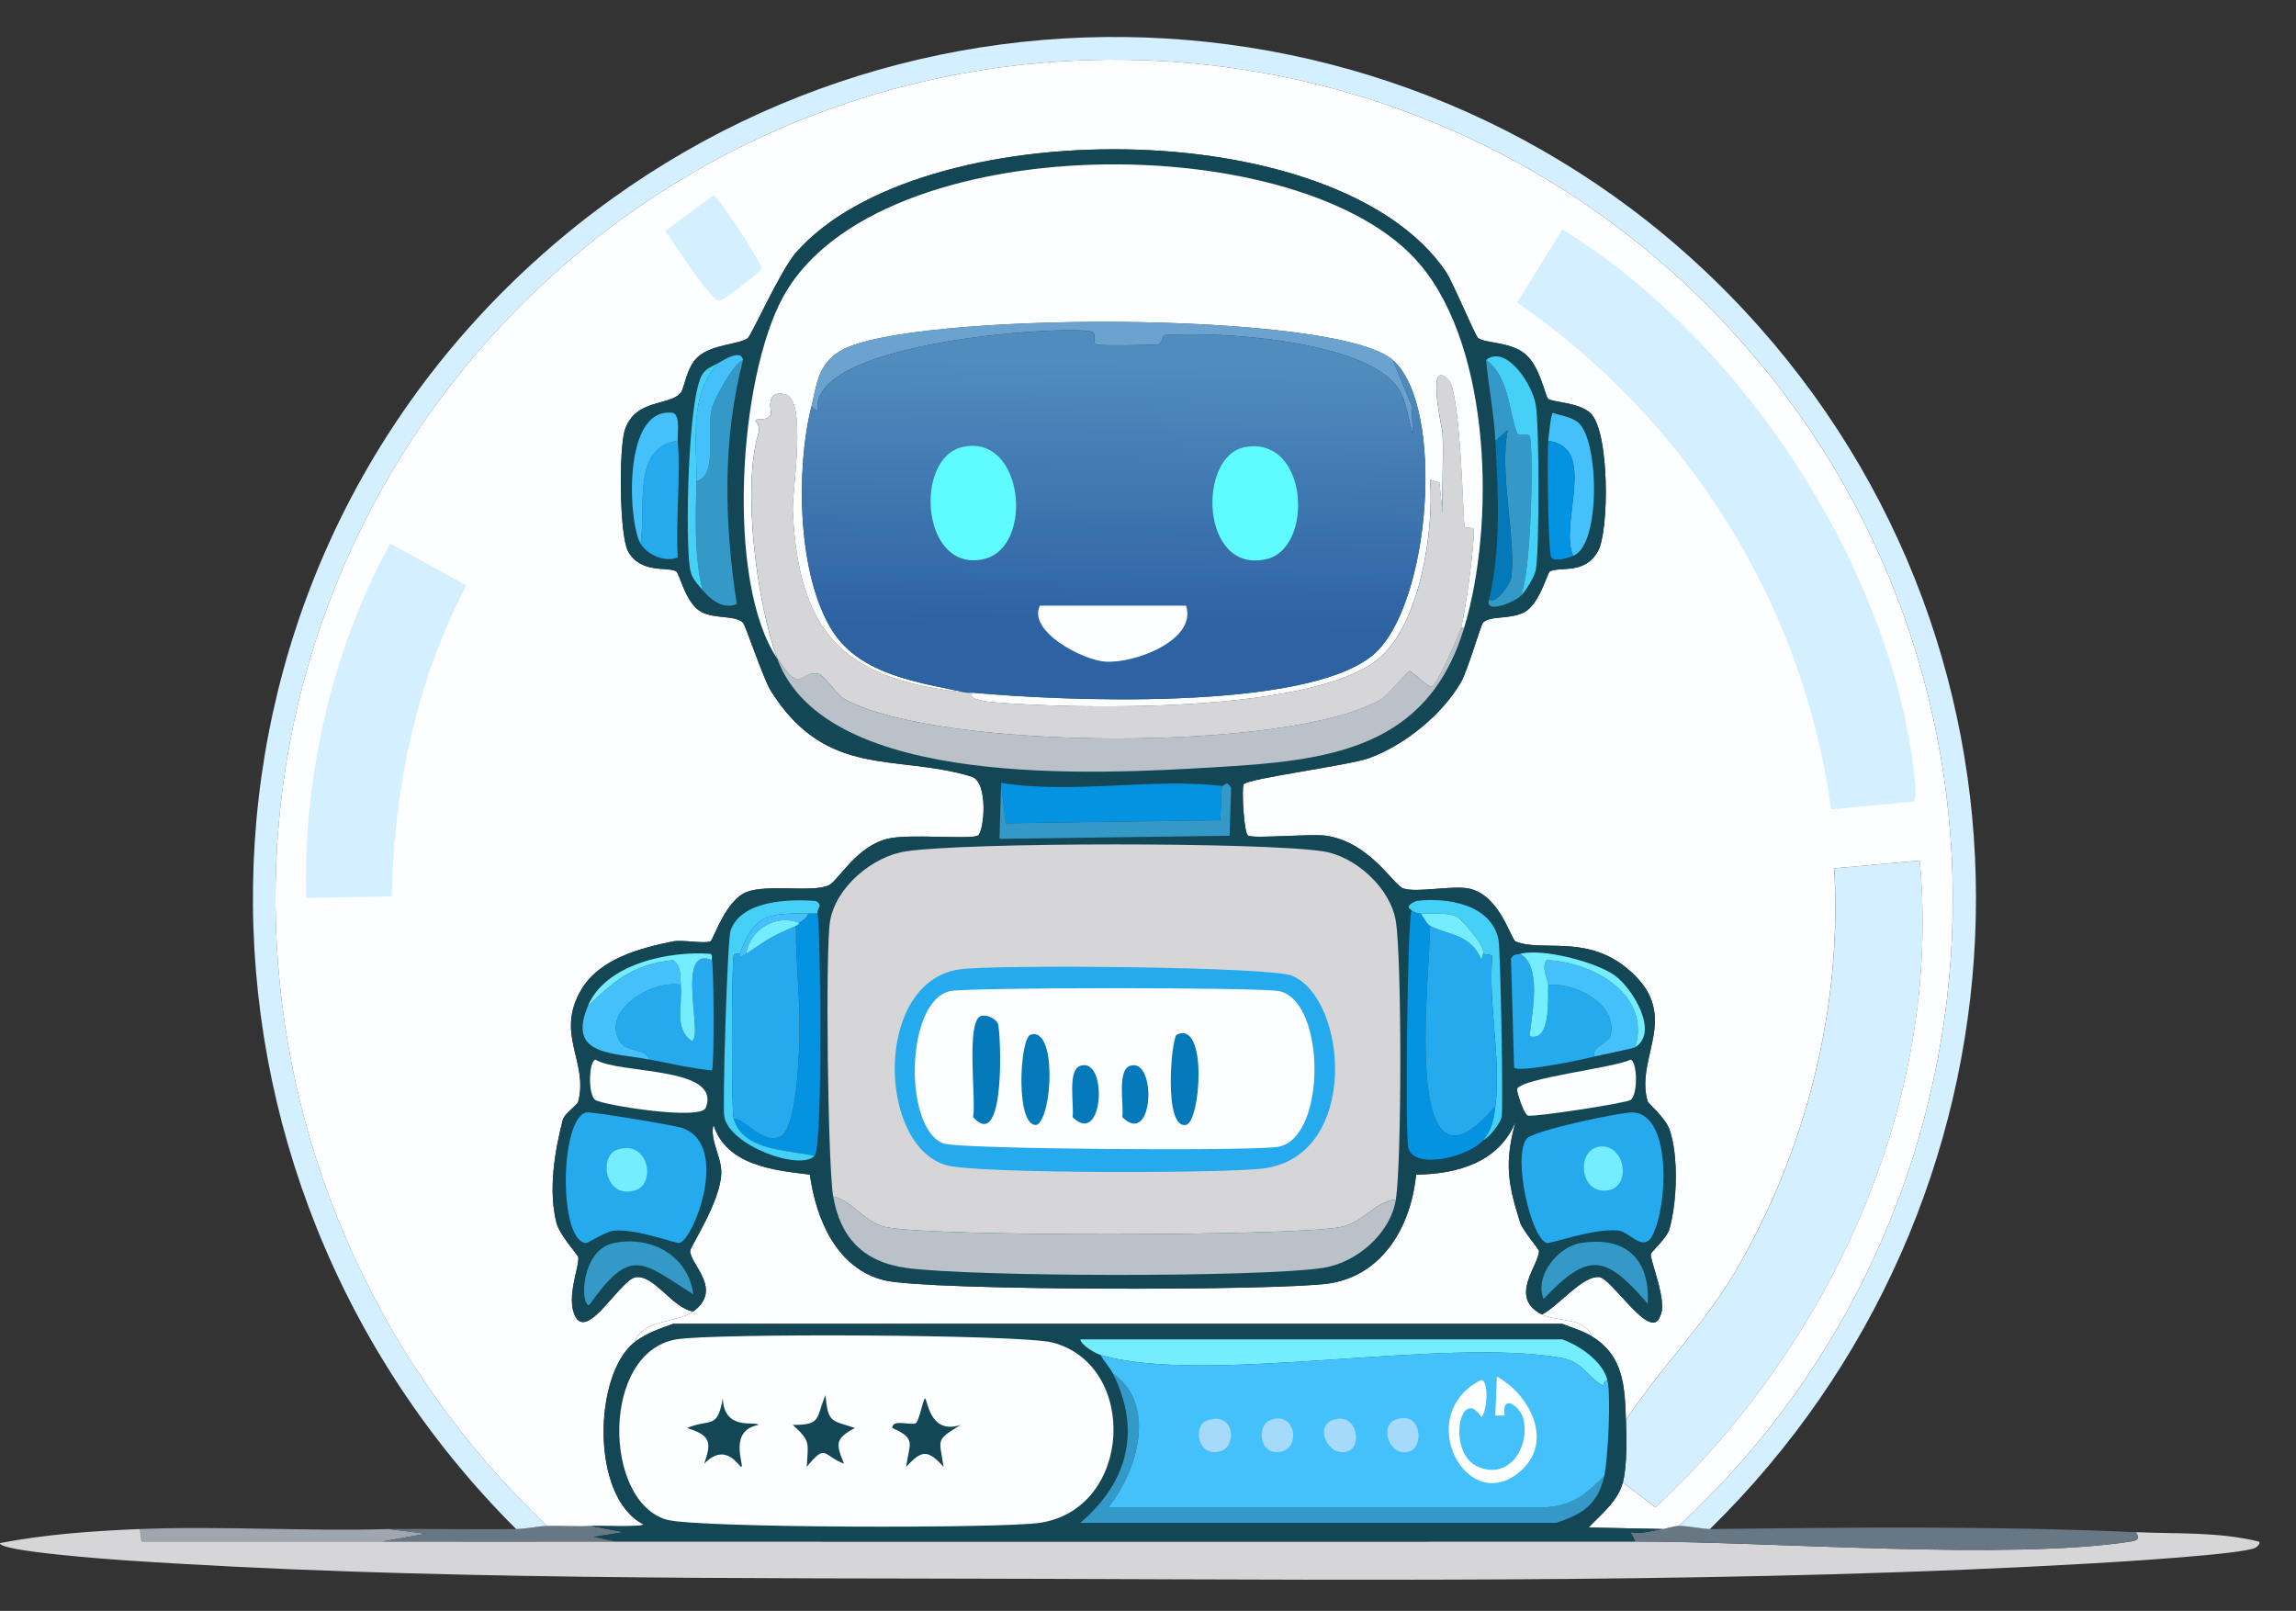 <?xml version="1.0" encoding="UTF-8"?>
<svg id="Ebene_1" xmlns="http://www.w3.org/2000/svg" version="1.1" xmlns:xlink="http://www.w3.org/1999/xlink" viewBox="0 0 516.48 362.34">
  <rect x="0" y="0" width="516.48" height="362.34" fill="#333333" stroke="none"/>
  <!-- Generator: Adobe Illustrator 29.6.0, SVG Export Plug-In . SVG Version: 2.1.1 Build 207)  -->
  <defs>
    <style>
      .st0 {
        fill: #6ba3ce;
      }

      .st1 {
        fill: #3499c7;
      }

      .st2 {
        fill: #a6dafb;
      }

      .st3 {
        fill: #0479ba;
      }

      .st4 {
        fill: #45d1f7;
      }

      .st5 {
        fill: #44c1fb;
      }

      .st6 {
        fill: #677884;
      }

      .st7 {
        fill: #a0a6af;
      }

      .st8 {
        fill: #fcfeff;
      }

      .st9 {
        fill: #74eeff;
      }

      .st10 {
        fill: #134756;
      }

      .st11 {
        fill: #d4efff;
      }

      .st12 {
        fill: #24aaed;
      }

      .st13 {
        fill: #d6d6d8;
      }

      .st14 {
        fill: #5efcff;
      }

      .st15 {
        fill: #bac1c8;
      }

      .st16 {
        fill: url(#Unbenannter_Verlauf_18);
      }

      .st17 {
        fill: #0393e1;
      }
    </style>
    <linearGradient id="Unbenannter_Verlauf_18" data-name="Unbenannter Verlauf 18" x1="250.84" y1="81.41" x2="250.16" y2="141.55" gradientUnits="userSpaceOnUse">
      <stop offset="0" stop-color="#518cbe"/>
      <stop offset="1" stop-color="#2d62a3"/>
    </linearGradient>
  </defs>
  <g id="Generatives_Objekt">
    <g>
      <path class="st7" d="M87.42,343.93l8.39,1.05-9.79,1.75c-18.06-.03-36.13.02-54.2,0l-.35-2.8c18.58-.74,37.35.55,55.95,0Z"/>
      <g>
        <path class="st13" d="M31.47,343.93l.35,2.8c18.06.02,36.14-.03,54.2,0s34.98,0,52.45,0c76.45.03,152.93.02,229.38,0,30.63,0,83.72,4.28,111.54,0,1.54-.24,2.01-.77,1.05-2.1,9.2.41,18.6-.11,27.62,2.1.67.36-.39,1.23-.7,1.4-2.79,1.5-31.07,3.19-36.37,3.5-77.21,4.46-158.84,3.76-236.37,3.5-67.63-.23-139.77.37-207-4.2-2.5-.17-28.04-2-27.62-3.85,10.23-1.97,21.08-2.74,31.47-3.15Z"/>
        <path class="st6" d="M377.64,343.23c1.52-.07,5.68.72,6.99.7,31.82-.38,64.03-.72,95.81.7.96,1.33.49,1.86-1.05,2.1-27.83,4.28-80.92,0-111.54,0l-1.05-2.1c2.55.52,4.93-.4,7.34-.7.72-.09,1.87-.62,3.5-.7Z"/>
        <path class="st6" d="M132.88,343.23l7.34,1.4-6.64,1.05,4.9,1.05c-17.47,0-34.98.03-52.45,0l9.79-1.75-8.39-1.05c9.54-.1,19.13.13,28.67,0,2.35-.03,4.86-.64,6.99-.7,3.2-.08,6.46.17,9.79,0Z"/>
        <g>
          <path class="st11" d="M384.64,343.93c-1.31.02-5.47-.77-6.99-.7,77.05-71.31,83.08-192.13,11.19-269.59C313.52-7.5,184.53-6.48,110.5,75.74c-70.2,77.97-62.71,196.13,12.59,267.49-2.14.06-4.64.67-6.99.7-80.08-79.9-79.71-210.83,5.94-286.73C202.3-13.92,324.81-6.59,395.83,73.64c69.71,78.75,63.25,197.37-11.19,270.29Z"/>
          <path class="st8" d="M346.87,295.67c3.42,1.7,9.68.55,11.19,4.9-2.1-1.28-4.39-1.89-6.64-2.8h-200.01c-3.07,1.12-6.14,2.13-8.74,4.2,2.12-5.41,9.6-4.28,13.29-6.99,6.82-5.01-.84-10.65-.7-13.64.05-.95,6.88-11.2,6.99-17.48.07-3.75-2.67-7.5-1.75-10.84,2.89,9.12,13.51,10.2,21.68,11.19,1.37,9.93,5.97,21.14,16.78,23.78,9.68,2.36,88.69,2.39,100,.7,12.26-1.84,18.51-13.14,19.58-24.48,9.17-.1,18.62-2.7,22.38-11.89-2.54,9.23-1.74,13.9,1.05,22.73.5,1.57,4.16,5.92,4.2,6.29.25,2.94-7.07,10.48.7,14.34Z"/>
          <path class="st11" d="M365.06,333.44c.97-3.64.84-10.11.7-13.99,7.53-11.51,17.45-21.31,24.48-33.22,15.96-27.06,24.22-59.51,22.38-90.91l19.23-1.75c5.05,54.47-20.13,108.84-59.44,145.46l-7.34-5.59Z"/>
          <g>
            <path class="st8" d="M377.64,343.23c-1.63.08-2.77.61-3.5.7l-16.78-.35c2.89-3.07,6.56-5.87,7.69-10.14l7.34,5.59c39.31-36.62,64.49-90.99,59.44-145.46l-19.23,1.75c1.84,31.41-6.42,63.85-22.38,90.91-7.02,11.91-16.95,21.71-24.48,33.22-.27-7.45-.41-14.44-7.69-18.88-1.51-4.34-7.77-3.2-11.19-4.9,3.59-1.75,9.2-8.9,12.94-8.39,2.89.39,11.63,14.77,13.64,8.74,1.77-3.2-2.34-12.58-2.1-13.99.06-.34,3.64-3.61,4.2-5.59,1.71-6.1,2.08-16.46,0-22.38-.91-2.59-4.78-5.91-4.9-6.29-3.07-10.25,8.4-19.79-5.24-30.42-9.05-7.05-18.75-3.2-24.48-5.59-1.06-.44-3.53-10.46-10.49-11.89-3.77-.77-11.49.97-14.69,0-2.31-.7-7.47-10.41-17.48-11.89-3.16-.47-16.18.7-17.48,0-1.03-.56-1.5-10.59-1.05-11.54.62-1.31,23.69-4.23,28.32-5.94,7.99-2.95,16.41-9.78,20.63-17.13,1.42-2.48,4.42-12.76,4.9-13.29,1.54-1.72,6.17-.62,9.44-2.45s5.09-8.84,5.59-9.09c2.37-1.19,7.88.78,10.84-4.55,2.57-4.62,2.63-27.21-1.75-31.12-2.69-2.4-8.5-2.37-9.44-3.15-.71-.59-1.88-7.45-5.24-10.14s-8.7-2.3-10.49-3.5c-.7-.46-5.68-12.6-7.34-15.04-24.49-35.87-118.42-35.88-146.16-4.2-3.45,3.94-9.96,18.56-10.84,19.23-1.84,1.41-7.95,1.32-11.19,4.2-2.57,2.28-3.05,7.04-3.85,8.04-2.42,3.08-10.24,1.27-12.59,8.39-1.36,4.13-1.24,23.69.7,27.27,2.8,5.19,9.03,3.43,10.84,4.55.78.48,2.11,7.17,5.59,9.09,3.04,1.67,7.69.72,9.44,2.45.59.58,4.55,12.63,6.29,15.39,12.53,19.88,28.1,14.05,45.11,19.23,3.93,1.2,2.83,12.65,1.4,13.29-2.07.92-15.41-.49-20.28.7-7.14,1.75-11.09,9.51-13.29,10.49-3.63,1.61-13.48-.26-18.18,1.4-5.04,1.77-7.68,10.89-8.39,11.19-1.36.57-6.36-.41-8.39,0-7.3,1.49-16.49,3.85-20.63,10.84-5.96,10.05,1.64,16.21-.7,25.18-.23.9-3.09,2.59-3.5,4.2-1.82,7.11-3.25,15.8-1.4,23.08.7,2.77,4.82,7.24,4.9,7.69.35,2.1-2.8,9.02-.7,13.29,2.79,5.66,10.21-8.28,13.64-8.74,4.21-.57,8.32,7.07,12.94,7.69-3.69,2.71-11.17,1.59-13.29,6.99-9.17,7.3-9.85,34.92,2.1,40.91-.36.71-10.06.26-11.89.35-3.33.17-6.59-.08-9.79,0-75.3-71.36-82.79-189.52-12.59-267.49C184.53-6.48,313.52-7.5,388.83,73.64c71.9,77.46,65.86,198.28-11.19,269.59Z"/>
            <path class="st11" d="M351.42,51.61c38.22,23.45,69.93,70.07,77.98,114.34.43,2.36,2.35,13.83,1.05,14.34l-18.53,1.75c-6.31-46.33-32.34-87.53-70.63-113.99l10.14-16.43Z"/>
            <path class="st11" d="M87.77,122.24l17.13,9.44c-11.24,21.44-16.31,45.67-16.78,69.93l-19.23.35c-.77-27.31,5.83-55.82,18.88-79.72Z"/>
            <path class="st11" d="M160.5,43.92c1-.04,10.85,15.44,10.84,16.43,0,.68-8.84,7.31-9.44,7.34-2.07.1-10.54-13.5-12.24-15.73l10.84-8.04Z"/>
          </g>
          <g>
            <g>
              <path class="st10" d="M358.06,300.57c7.28,4.44,7.42,11.43,7.69,18.88.14,3.88.27,10.34-.7,13.99-1.13,4.27-4.8,7.07-7.69,10.14l16.78.35c-2.41.3-4.8,1.22-7.34.7l1.05,2.1c-76.45.02-152.93.03-229.38,0l-4.9-1.05,6.64-1.05-7.34-1.4c1.83-.09,11.53.36,11.89-.35-11.95-5.99-11.27-33.61-2.1-40.91,2.6-2.07,5.67-3.08,8.74-4.2h200.01c2.26.9,4.55,1.52,6.64,2.8Z"/>
              <path class="st9" d="M361.56,310.36c-1.82.81.5,2.11-1.4,1.05-2.88-1.62-4.35-5.14-8.74-5.94-26.53-4.87-80.29,6.24-103.85-.7-1.08-.32-4.35-2.13-4.55-3.5h108.4c3.9,1.39,9.04,4.86,10.14,9.09Z"/>
              <path class="st1" d="M360.86,332.04c-1.42,6.28-4.82,8.58-10.84,10.49h-107c10.69-9.13,13.74-20.75,7.34-33.57,9.94,6.96,5.57,21.85-1.05,30.07h98.61c6.16-.52,8.77-2.97,12.94-6.99Z"/>
              <g>
                <path class="st8" d="M152.11,301.27c8.23-1.42,77.47-1.14,84.62.7,19.36,4.99,18.16,37.38-2.8,40.56-8.58,1.3-77.18,1.19-83.92-.7-14.36-4.04-14.88-37.63,2.1-40.56Z"/>
                <path class="st10" d="M162.6,314.56c.27,7.44,7.44,4.97,8.04,5.94-6.92,1.28-3.19,9.14-3.85,9.44-.48.22-3.37-5.86-8.39-.7,1.77-4.95,1.32-6.41-3.85-8.04,5.26-2.22,6.78.46,8.04-6.64Z"/>
                <path class="st10" d="M208.06,314.56c.58-.13.91,8.31,8.04,5.94-5.82,3.58-4.75,3.11-3.85,9.44-3.52-3.88-4.87-3.88-8.39,0,.56-5.08,2.53-6.29-3.15-8.74-.06-2.1,4.22-.54,5.24-1.05.82-.41,1.72-5.51,2.1-5.59Z"/>
                <path class="st10" d="M185.68,313.86c.63,6.31,1.33,5.54,6.64,7.34-4.58,2.39-4.27,3.68-2.45,8.04-4.95-1.94-3.98-4.65-8.39.7.25-5.35,1-5.69-3.15-9.44,6.62.06,5.19-1.66,7.34-6.64Z"/>
              </g>
              <g>
                <path class="st5" d="M361.56,310.36c.9,3.44.13,18.02-.7,21.68-4.17,4.02-6.78,6.47-12.94,6.99h-98.61c6.62-8.22,10.99-23.11,1.05-30.07-.72-1.44-2.04-2.76-2.8-4.2,23.56,6.94,77.32-4.17,103.85.7,4.39.81,5.86,4.33,8.74,5.94,1.9,1.07-.42-.24,1.4-1.05Z"/>
                <g>
                  <path class="st8" d="M336.73,309.66c7.29,3.95,12.76,14.33,5.59,20.98-12.08,11.2-24.87-12.34-9.09-20.28,1.81.48,1.24,7.32,0,8.39-4.72-7.42-7.96,8.12-.7,11.19,7.11,3.01,11.66-4.59,10.14-10.84-.63-2.58-4.92-5.94-4.2-.7h-2.1l.35-8.74Z"/>
                  <path class="st2" d="M271.69,319.45c6.08-1.98,6.64,5.91,2.8,6.99-5.15,1.45-6.3-5.86-2.8-6.99Z"/>
                  <path class="st2" d="M313.65,319.45c6.04-2.6,6.8,5.82,3.5,6.99-4.51,1.6-6.86-5.55-3.5-6.99Z"/>
                  <path class="st2" d="M285.68,319.45c5.62-2.23,6.93,5.83,2.8,6.99-5.18,1.46-5.96-5.74-2.8-6.99Z"/>
                  <path class="st2" d="M299.67,319.45c5.5-2.1,6.98,5.82,3.5,6.99-4.33,1.47-7.52-5.46-3.5-6.99Z"/>
                </g>
              </g>
            </g>
            <g>
              <path class="st10" d="M346.87,295.67c-7.77-3.86-.45-11.4-.7-14.34-.03-.38-3.7-4.72-4.2-6.29-2.79-8.83-3.59-13.49-1.05-22.73-3.76,9.19-13.21,11.79-22.38,11.89-1.07,11.34-7.32,22.64-19.58,24.48-11.31,1.69-90.32,1.66-100-.7-10.81-2.64-15.42-13.85-16.78-23.78-8.17-.99-18.79-2.07-21.68-11.19-.92,3.34,1.82,7.09,1.75,10.84-.11,6.28-6.95,16.53-6.99,17.48-.14,2.98,7.52,8.62.7,13.64-4.62-.62-8.73-8.26-12.94-7.69-3.42.46-10.85,14.4-13.64,8.74-2.1-4.27,1.05-11.19.7-13.29-.07-.45-4.19-4.92-4.9-7.69-1.85-7.28-.42-15.97,1.4-23.08.41-1.6,3.26-3.3,3.5-4.2,2.34-8.96-5.26-15.13.7-25.18,4.14-6.99,13.33-9.35,20.63-10.84,2.03-.41,7.03.57,8.39,0,.71-.3,3.35-9.41,8.39-11.19,4.7-1.66,14.55.22,18.18-1.4,2.2-.98,6.15-8.74,13.29-10.49,4.88-1.19,18.21.22,20.28-.7,1.44-.64,2.53-12.09-1.4-13.29-17-5.18-32.58.64-45.11-19.23-1.74-2.76-5.7-14.8-6.29-15.39-1.75-1.73-6.4-.78-9.44-2.45-3.49-1.92-4.82-8.61-5.59-9.09-1.81-1.12-8.04.64-10.84-4.55-1.94-3.58-2.06-23.14-.7-27.27,2.35-7.12,10.16-5.31,12.59-8.39.79-1.01,1.28-5.76,3.85-8.04,3.24-2.88,9.35-2.78,11.19-4.2.88-.68,7.39-15.29,10.84-19.23,27.74-31.68,121.67-31.67,146.16,4.2,1.66,2.44,6.65,14.57,7.34,15.04,1.79,1.19,7.03.73,10.49,3.5s4.54,9.55,5.24,10.14c.94.78,6.75.74,9.44,3.15,4.38,3.91,4.31,26.5,1.75,31.12-2.96,5.33-8.47,3.36-10.84,4.55-.5.25-2.27,7.24-5.59,9.09s-7.9.73-9.44,2.45c-.47.53-3.48,10.81-4.9,13.29-4.22,7.36-12.64,14.18-20.63,17.13-4.63,1.71-27.7,4.64-28.32,5.94-.45.95.02,10.98,1.05,11.54,1.3.7,14.32-.47,17.48,0,10.01,1.47,15.17,11.19,17.48,11.89,3.2.97,10.92-.77,14.69,0,6.96,1.43,9.43,11.44,10.49,11.89,5.73,2.4,15.42-1.46,24.48,5.59,13.65,10.63,2.18,20.17,5.24,30.42.11.38,3.99,3.71,4.9,6.29,2.08,5.92,1.71,16.28,0,22.38-.56,1.99-4.14,5.25-4.2,5.59-.24,1.41,3.87,10.79,2.1,13.99-2,6.03-10.75-8.35-13.64-8.74-3.74-.51-9.35,6.64-12.94,8.39Z"/>
              <g>
                <g>
                  <path class="st8" d="M329.39,141.12h-.7c.92-3.48,3.03-18.7,2.8-22.03-.05-.65-2.05-.05-2.1-.7-.35-4.97-1.02-30.26-3.5-32.87-5.27-5.54-1.43,11.06-1.4,11.89.26,6.04-.19,12.14,0,18.18l-.7-6.99-2.1-.7c.9,11.53-2.27,32.5-11.54,40.21-14.94,12.43-67.89,11.49-87.42,9.79-.22-.02-5.64-.63-3.85-2.1,19.79,1.85,74.5,4.24,89.86-8.39,13.05-10.74,16.54-55.98,4.55-66.44-12.87-11.22-109.16-10.89-124.13-2.1-5.23,3.08-5.35,7.45-6.64,12.59-3.51,13.94-3.24,38.22,4.9,50.7,6.33,9.71,19.58,11.42,30.07,13.64-26.55-2.75-37.87-12.16-39.16-40.91-.2-4.43,3.34-25.06-1.75-26.22-4.7-1.07-2.97,4.26-3.15,4.55-1.06,1.72-3.07.63-3.5,1.4-.07.13,1.24,1.07.7,2.8-3.75,12.02-.45,38,4.2,50.7-11.65-17.29-8.69-63.21,1.4-81.47,21.18-38.33,117.34-38.31,143.36-6.99,15.96,19.2,16.72,58.47,9.79,81.47Z"/>
                  <path class="st15" d="M329.39,141.12c-8.31,27.57-30.61,29.97-56.3,31.47s-87.41,5.13-98.26-24.48c5.87,8.72,4.72,2.42,9.44,3.5.8.18,4.28,4.86,5.59,5.59,20.9,11.64,100.49,12.11,120.98,0,1.21-.72,5.81-6.3,6.29-6.29.3,0,3.92,3.68,4.9,3.5,1.15-.22,6.21-11.66,6.64-13.29h.7Z"/>
                  <g>
                    <path class="st1" d="M341.98,134.13c-1.96,1.65-8.17,3.94-6.99.7,1.86,1.3,4.84-4.22,4.9-4.55,1.32-8.6-2.77-24-.7-33.57l-2.8,2.45c-.33-6.16-1.53-12.07-2.1-18.18,5.21,3.7,5.01,11.4,6.99,16.43.31.79,2.35-.1,2.8.7.94,1.69.44,31.88-2.1,36.02Z"/>
                    <path class="st5" d="M353.87,125.04c-3.22-7.45,5.67-24.39-5.59-25.88.07-.86.6-6.23,1.05-6.29,1.87.64,3.97.86,5.59,2.1,4.76,3.63,5.31,27.63-1.05,30.07Z"/>
                    <path class="st4" d="M341.98,134.13c2.53-4.14,3.04-34.33,2.1-36.02-.45-.8-2.49.09-2.8-.7-1.98-5.04-1.78-12.73-6.99-16.43,4.42-3.57,10.4,5.3,11.19,10.14s.82,32.36,0,37.06c-.24,1.41-2.32,4.95-3.5,5.94Z"/>
                    <path class="st17" d="M353.87,125.04c-1.15.44-4.13,1.43-4.9.35s-.95-23.25-.7-26.22c11.27,1.48,2.37,18.43,5.59,25.88Z"/>
                    <path class="st3" d="M334.98,134.83c2.72-11.77,2.04-23.73,1.4-35.67l2.8-2.45c-2.07,9.57,2.02,24.97.7,33.57-.05.33-3.04,5.84-4.9,4.55Z"/>
                  </g>
                  <g>
                    <path class="st1" d="M167.14,80.98c-4.67,17.98-4.21,36.63-1.4,54.9-3.08,1.22-5.73-.86-7.69-3.15-1.96-7.89-1.53-16.31-1.4-24.48,4.96-1.33,2.12-10.97,3.5-16.43.46-1.82,4.67-9.92,6.99-10.84Z"/>
                    <path class="st12" d="M152.46,99.16c.67,8.44-.49,17.68,0,26.22-2.82,1.16-6.82-.49-8.39-3.15,1.4-7.54-2.14-21.73,8.39-23.08Z"/>
                    <path class="st5" d="M152.46,99.16c-10.53,1.35-6.99,15.53-8.39,23.08-2.73-4.61-4.18-30.96,7.34-29.37,1.7.67.93,4.78,1.05,6.29Z"/>
                    <path class="st5" d="M167.14,80.98c-2.32.92-6.54,9.02-6.99,10.84-1.37,5.46,1.46,15.1-3.5,16.43.15-9.19-1.75-19.15,4.9-26.57,1.44-.85,5.19-3.17,5.59-.7Z"/>
                    <path class="st4" d="M156.65,108.25c-.13,8.17-.56,16.59,1.4,24.48-1.17-1.37-2.46-2.67-2.8-4.55-1.17-6.54-.53-39.14,2.8-44.06.93-1.37,2.21-1.69,3.5-2.45-6.65,7.42-4.75,17.39-4.9,26.57Z"/>
                  </g>
                  <path class="st13" d="M328.69,141.12c-.43,1.63-5.49,13.07-6.64,13.29-.98.19-4.59-3.5-4.9-3.5-.49,0-5.08,5.58-6.29,6.29-20.5,12.11-100.08,11.64-120.98,0-1.31-.73-4.8-5.41-5.59-5.59-4.72-1.07-3.57,5.23-9.44-3.5-4.65-12.7-7.94-38.68-4.2-50.7.54-1.73-.77-2.67-.7-2.8.42-.77,2.44.32,3.5-1.4.18-.29-1.55-5.62,3.15-4.55,5.09,1.16,1.55,21.8,1.75,26.22,1.29,28.75,12.62,38.16,39.16,40.91.45.05.94-.04,1.4,0-1.79,1.47,3.63,2.08,3.85,2.1,19.53,1.7,72.48,2.64,87.42-9.79,9.27-7.71,12.44-28.68,11.54-40.21l2.1.7.7,6.99c-.19-6.05.26-12.14,0-18.18-.04-.83-3.87-17.43,1.4-11.89,2.48,2.61,3.15,27.9,3.5,32.87.04.65,2.05.05,2.1.7.23,3.33-1.88,18.55-2.8,22.03Z"/>
                  <g>
                    <path class="st0" d="M313.3,80.98l4.2,10.14.35,6.64c-1.02-3.21-1.34-7.24-3.15-10.14-6.93-11.11-40.76-13.16-52.8-12.24-.25.02-.66,2.03-1.4,2.1-1.68.15-13.38.35-13.99,0-.81-.46.11-2.34-.7-2.8-2.96-1.7-64.32,1.56-61.89,17.83l-1.4-1.05c1.29-5.14,1.41-9.51,6.64-12.59,14.97-8.8,111.26-9.13,124.13,2.1Z"/>
                    <g>
                      <path class="st16" d="M313.3,80.98c11.99,10.45,8.51,55.7-4.55,66.44-15.37,12.64-70.07,10.25-89.86,8.39-.46-.04-.94.05-1.4,0-10.49-2.22-23.74-3.93-30.07-13.64-8.14-12.48-8.4-36.76-4.9-50.7l1.4,1.05c-2.43-16.27,58.93-19.53,61.89-17.83.81.46-.11,2.34.7,2.8.61.35,12.31.15,13.99,0,.74-.07,1.14-2.08,1.4-2.1,12.04-.92,45.87,1.13,52.8,12.24,1.81,2.9,2.12,6.93,3.15,10.14l-.35-6.64-4.2-10.14Z"/>
                      <path class="st14" d="M280.09,100.56c14.28-2.54,15.49,22.63,4.9,25.18-14.97,3.59-15.77-23.24-4.9-25.18Z"/>
                      <path class="st14" d="M216.45,100.56c13.86-3.21,16.3,22.53,4.9,25.18-14.12,3.27-15.85-22.64-4.9-25.18Z"/>
                      <path class="st8" d="M233.93,136.23h32.87c2.53,7.69-11.48,13.05-18.18,12.59-5.15-.35-17.5-6.87-14.69-12.59Z"/>
                    </g>
                  </g>
                </g>
                <g>
                  <path class="st8" d="M133.93,238.33c5.27,3.35,28.48,1.42,24.83,10.84-1.14,2.94-23.15-.61-24.83-1.75s-1.53-8.57,0-9.09Z"/>
                  <path class="st8" d="M366.8,238.33c1.54.53,1.68,7.86,0,9.09-.94.69-22,3.94-23.08,3.5s-2.55-5.63-2.45-5.94c.82-2.48,21.97-4.79,25.53-6.64Z"/>
                  <g>
                    <path class="st17" d="M274.84,176.79l-.35,7.69-48.25.7-1.05-9.09c15.81,2.59,34.14-1.15,49.65.7Z"/>
                    <path class="st1" d="M225.19,176.09l1.05,9.09,48.25-.7.35-7.69c.7.08.92-1.42,2.1.35l-.35,10.84-51.75.7.35-12.59Z"/>
                  </g>
                  <g>
                    <path class="st12" d="M341.98,214.55c4.91,2.87,2.69,12.89,2.1,18.53,4.89,1.41,4.07-8.51,4.2-11.54,6.04-.66,15.82,4.42,13.99,11.54-.34,1.3-4.61,2.71-3.5,4.55-2.61.67-17.64,3.82-18.18,2.45l-.7-24.48c.65-1.1,1.27-.83,2.1-1.05Z"/>
                    <path class="st5" d="M367.85,235.53c-.54.34-7.53,1.69-9.09,2.1-1.12-1.83,3.16-3.25,3.5-4.55,1.84-7.12-7.94-12.2-13.99-11.54.04-.82-1.7-4.03-.35-5.59,10.2.42,23.52,7.57,19.93,19.58Z"/>
                    <path class="st9" d="M367.85,235.53c3.58-12.01-9.73-19.16-19.93-19.58-1.35,1.56.39,4.77.35,5.59-.13,3.03.69,12.95-4.2,11.54.59-5.64,2.81-15.66-2.1-18.53,4.94-1.31,17.07,1.79,21.33,4.9,3.93,2.87,9.95,12.71,4.55,16.08Z"/>
                  </g>
                  <g>
                    <path class="st12" d="M160.15,215.95c.41,1.17.58,23.73,0,24.83-4.69-.48-9.36-1.55-13.99-2.45-1.17-2.97-5.28-1.2-6.99-4.55-3.53-6.9,7.98-13.51,13.99-12.24.44,4.49-1.64,9.84,2.45,12.59,2.76-.55-3.83-21.63,4.55-18.18Z"/>
                    <path class="st5" d="M153.16,221.55c-6.01-1.28-17.52,5.34-13.99,12.24,1.71,3.34,5.82,1.57,6.99,4.55-8.52-1.65-18.48-.84-13.99-11.89,5.97-5.95,10.48-9.54,19.23-10.49,1.99,1.55,1.54,3.5,1.75,5.59Z"/>
                    <path class="st9" d="M160.15,215.95c-8.38-3.45-1.78,17.63-4.55,18.18-4.09-2.75-2.01-8.1-2.45-12.59-.21-2.1.24-4.04-1.75-5.59-8.75.95-13.26,4.54-19.23,10.49,3.92-9.65,18.36-12.61,27.62-11.89.64.32.22,1.02.35,1.4Z"/>
                  </g>
                  <g>
                    <path class="st1" d="M355.61,279.59c10.07-1.61,15.6,3.6,15.04,13.64-9.47-10.91-13.17-11.85-23.43-1.05-2.11-5.18,3.21-11.76,8.39-12.59Z"/>
                    <g>
                      <path class="st12" d="M367.5,250.22c8.87.75,7.55,22.49,3.85,28.32-2.15,2.69-4.83-1.46-7.34-1.75-5.38-.61-15.3,3.06-16.08,2.8-3.54-1.18-7.69-19.08-4.55-23.43,1.32-1.83,21.62-6.16,24.13-5.94Z"/>
                      <path class="st9" d="M359.81,257.91c5.63-.72,7.29,8.73,2.1,9.79-6.59,1.34-7.52-9.1-2.1-9.79Z"/>
                    </g>
                  </g>
                  <g>
                    <path class="st1" d="M138.12,279.59c8.44-1.72,16.71,2.88,17.83,11.54-11.75-7.42-13.96-10.84-23.43,2.45-2.09-.16-1.85-12.47,5.59-13.99Z"/>
                    <g>
                      <path class="st12" d="M131.83,250.22c1.06-.28,20.2,2.97,21.68,3.5,10.9,3.91,2.41,25.26-.7,25.88-.74.15-9.53-3.24-14.69-2.8-1.66.14-5.95,2.82-6.29,2.8-6.2-.39-5.94-27.81,0-29.37Z"/>
                      <path class="st9" d="M138.82,258.61c7.05-2.42,8.8,7.57,4.2,9.09-6.87,2.27-8.46-7.63-4.2-9.09Z"/>
                    </g>
                  </g>
                  <g>
                    <path class="st17" d="M319.6,205.46c.6.79,1.35,2.4,2.1,2.8.07,10.47-6.94,66.02,14.69,40.56-.33,2.84-.73,5.36-2.8,7.69-3.2,3.63-15.32,6.75-16.78,1.75-.77-2.62-.22-50.69.7-53.5.85.46,1.04.63,2.1.7Z"/>
                    <path class="st4" d="M333.59,256.51c2.06-2.34,2.47-4.86,2.8-7.69,1.29-11.05-1.66-22.78-.7-33.92l-2.1-.35c.93-1.48-5.02-8.01-5.94-8.39-2.5-1.04-5.45-.52-8.04-.7-1.06-.07-1.25-.24-2.1-.7.05-.16-1.95-.75,1.05-2.1,6.85-.88,16.93.71,18.53,8.74.44,2.19,1.1,37.85.7,39.86-.25,1.26-2.73,4.64-4.2,5.24Z"/>
                    <path class="st12" d="M333.59,214.55l2.1.35c-.96,11.13,1.99,22.87.7,33.92-21.62,25.45-14.62-30.09-14.69-40.56,3.84,2.04,9.28,1.79,11.54,7.69l.35-1.4Z"/>
                    <path class="st9" d="M333.59,214.55l-.35,1.4c-2.26-5.9-7.7-5.65-11.54-7.69-.75-.4-1.5-2-2.1-2.8,2.6.18,5.54-.34,8.04.7.92.38,6.87,6.91,5.94,8.39Z"/>
                  </g>
                  <g>
                    <path class="st17" d="M183.93,205.46c.68,5.03,1.19,52.58-.7,54.55-6.22-1.45-16.04-1.05-18.18-8.39,3.53.64,5.97,5.38,10.14,4.2,3.81-1.09,4.34-15.69,4.55-19.23.54-9.37-.7-18.95-.7-28.32.94-.41.66-.67.7-.7.86-.52,1.8-1.05,2.1-2.1h2.1Z"/>
                    <path class="st4" d="M183.93,205.46h-2.1c-9.15,0-12.13.1-15.39,9.09-.03.07-1.25-.25-1.4.35-.47,1.86-.58,34.74,0,36.71,2.14,7.34,11.97,6.94,18.18,8.39-3.28,3.41-18.93-2.23-20.28-8.74-.48-2.29.69-39.98,1.4-41.96,2.47-6.85,13.2-7.1,19.23-6.64,1.72,1.13.16,1.42.35,2.8Z"/>
                    <path class="st12" d="M179.03,208.26c0,9.37,1.24,18.95.7,28.32-.2,3.54-.74,18.14-4.55,19.23-4.17,1.19-6.61-3.55-10.14-4.2-.58-1.98-.47-34.86,0-36.71.15-.6,1.37-.28,1.4-.35,0,1.11.9.33,1.4,0,5.5-3.61,4.6-3.42,11.19-6.29Z"/>
                    <path class="st5" d="M181.83,205.46c-.29,1.05-1.24,1.58-2.1,2.1-5.29-2.05-11.08,1.58-11.89,6.99-.5.33-1.39,1.11-1.4,0,3.26-8.99,6.23-9.09,15.39-9.09Z"/>
                    <path class="st9" d="M179.73,207.56s.24.29-.7.7c-6.58,2.87-5.69,2.68-11.19,6.29.81-5.41,6.6-9.05,11.89-6.99Z"/>
                  </g>
                  <g>
                    <path class="st15" d="M314,269.8c-1.21,7.66-8.82,14.24-16.43,15.39-14.47,2.17-78.97,2.03-93.71,0-9.81-1.35-14.86-6.96-16.43-16.08,4.43,1.03,7.16,6.1,12.24,6.99,11.9,2.09,89.09,1.95,101.4,0,5.79-.92,7.91-5.79,12.94-6.29Z"/>
                    <g>
                      <path class="st13" d="M314,269.8c-5.03.5-7.15,5.38-12.94,6.29-12.32,1.95-89.5,2.09-101.4,0-5.08-.89-7.81-5.97-12.24-6.99-1.19-6.91-1.79-55.33-.7-61.89,1.28-7.68,9.58-14.63,17.13-15.73,13.88-2.04,79.93-2.09,93.71,0,7.35,1.11,15.24,8.27,16.43,15.73,1.35,8.44,1.34,54.13,0,62.59Z"/>
                      <g>
                        <path class="st12" d="M215.75,218.05c7.62-1.15,69.85-.63,74.83,1.4,12.61,5.13,15.36,40.46-6.29,43.36-8.63,1.15-64.43,1.21-71.33-.7-15.59-4.32-16.49-41.15,2.8-44.06Z"/>
                        <g>
                          <path class="st8" d="M213.65,222.94c3.82-.89,70.11-.89,74.13,0,10.46,2.33,10.64,32.56,0,34.97-4.68,1.06-71.98.6-75.53-.7-9.06-3.33-8.61-31.92,1.4-34.27Z"/>
                          <g>
                            <path class="st3" d="M220.64,228.54c1.29-.42,3.41.57,3.85,1.75.66,1.78,1.82,29.26-5.59,20.98.72-3.87-1.67-21.62,1.75-22.73Z"/>
                            <path class="st3" d="M264.7,232.74c7.03-3.4,5.37,19.61,2.1,20.28-5.19,1.06-3.28-19.71-2.1-20.28Z"/>
                            <path class="st3" d="M231.83,232.74c5.93-1.92,4.96,18.47,1.4,20.28-4.87.73-3.9-19.47-1.4-20.28Z"/>
                            <path class="st3" d="M243.02,239.73c6.33-2.05,5.2,18.52-1.75,11.54.39-2.79-1.21-10.58,1.75-11.54Z"/>
                            <path class="st3" d="M254.21,239.73c6.09-1.99,5.34,18.56-1.75,11.54.39-2.8-1.22-10.57,1.75-11.54Z"/>
                          </g>
                        </g>
                      </g>
                    </g>
                  </g>
                </g>
              </g>
            </g>
          </g>
        </g>
      </g>
    </g>
  </g>
</svg>